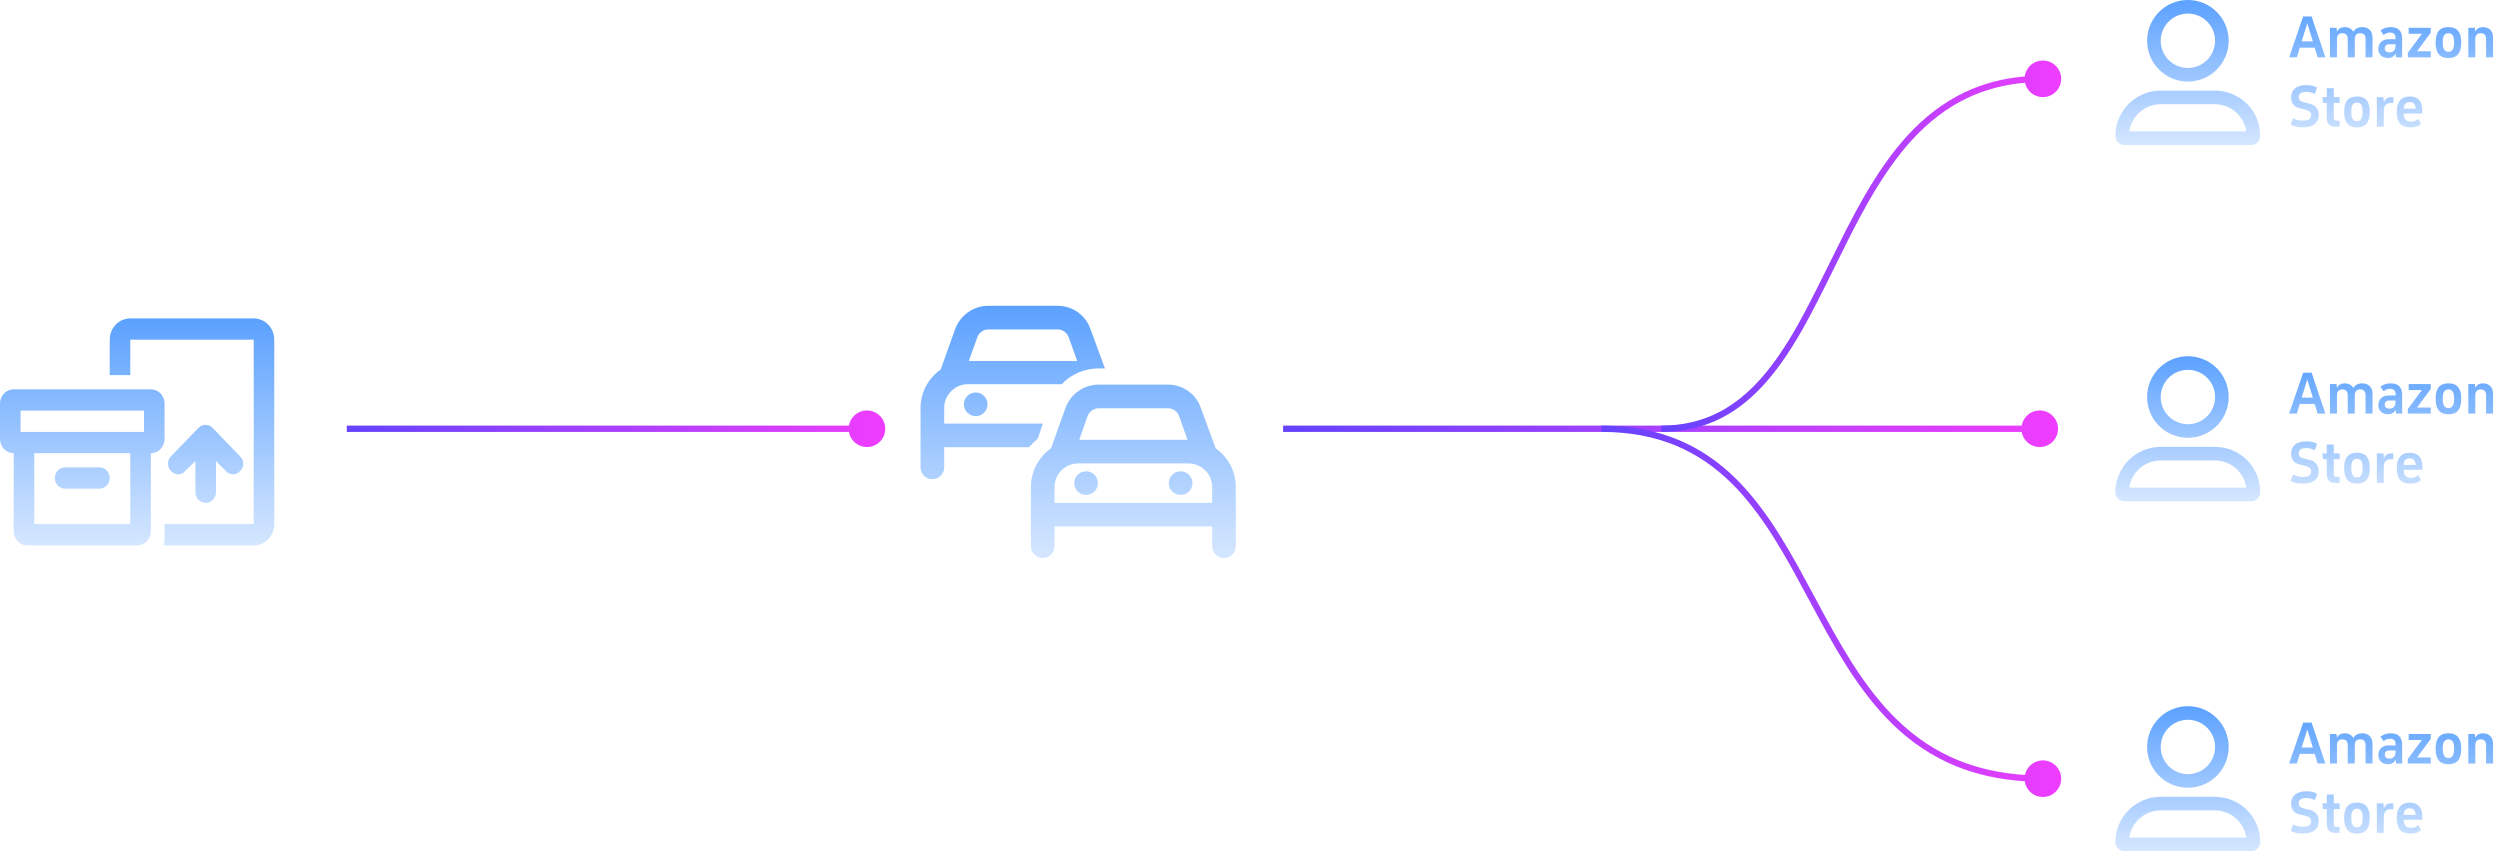<svg xmlns="http://www.w3.org/2000/svg" xmlns:xlink="http://www.w3.org/1999/xlink" fill="none" version="1.1" width="793" height="270" viewBox="0 0 793 270"><defs><linearGradient x1="759.5" y1="2" x2="759.5" y2="46" gradientUnits="userSpaceOnUse" id="master_svg0_773_21702"><stop offset="0%" stop-color="#5BA1FF" stop-opacity="1"/><stop offset="98.809%" stop-color="#D4E6FF" stop-opacity="1"/></linearGradient><linearGradient x1="759.5" y1="115" x2="759.5" y2="159" gradientUnits="userSpaceOnUse" id="master_svg1_773_21702"><stop offset="0%" stop-color="#5BA1FF" stop-opacity="1"/><stop offset="98.809%" stop-color="#D4E6FF" stop-opacity="1"/></linearGradient><linearGradient x1="759.5" y1="226" x2="759.5" y2="270" gradientUnits="userSpaceOnUse" id="master_svg2_773_21702"><stop offset="0%" stop-color="#5BA1FF" stop-opacity="1"/><stop offset="98.809%" stop-color="#D4E6FF" stop-opacity="1"/></linearGradient><linearGradient x1="0.5" y1="0" x2="0.5" y2="1" id="master_svg3_773_21702"><stop offset="0%" stop-color="#5BA1FF" stop-opacity="1"/><stop offset="98.809%" stop-color="#D4E6FF" stop-opacity="1"/></linearGradient><linearGradient x1="0.5" y1="0" x2="0.5" y2="1" id="master_svg4_773_21702"><stop offset="0%" stop-color="#5BA1FF" stop-opacity="1"/><stop offset="98.809%" stop-color="#D4E6FF" stop-opacity="1"/></linearGradient><linearGradient x1="0.5" y1="0" x2="0.5" y2="1" id="master_svg5_773_21702"><stop offset="0%" stop-color="#5BA1FF" stop-opacity="1"/><stop offset="98.809%" stop-color="#D4E6FF" stop-opacity="1"/></linearGradient><linearGradient x1="1" y1="0.5" x2="0" y2="0.5" id="master_svg6_993_20153"><stop offset="0%" stop-color="#EF3DFF" stop-opacity="1"/><stop offset="99.286%" stop-color="#6543FF" stop-opacity="1"/></linearGradient><linearGradient x1="1" y1="0.5" x2="0" y2="0.5" id="master_svg7_993_20153"><stop offset="0%" stop-color="#EF3DFF" stop-opacity="1"/><stop offset="99.286%" stop-color="#6543FF" stop-opacity="1"/></linearGradient><linearGradient x1="1" y1="0.5" x2="0" y2="0.5" id="master_svg8_993_20153"><stop offset="0%" stop-color="#EF3DFF" stop-opacity="1"/><stop offset="99.286%" stop-color="#6543FF" stop-opacity="1"/></linearGradient><linearGradient x1="1" y1="0.5" x2="0" y2="0.5" id="master_svg9_993_20153"><stop offset="0%" stop-color="#EF3DFF" stop-opacity="1"/><stop offset="99.286%" stop-color="#6543FF" stop-opacity="1"/></linearGradient><linearGradient x1="0.5" y1="0" x2="0.5" y2="1" id="master_svga_773_21702"><stop offset="0%" stop-color="#5BA1FF" stop-opacity="1"/><stop offset="98.809%" stop-color="#D4E6FF" stop-opacity="1"/></linearGradient><linearGradient x1="0.5" y1="0" x2="0.5" y2="1" id="master_svgb_773_21702"><stop offset="0%" stop-color="#5BA1FF" stop-opacity="1"/><stop offset="98.809%" stop-color="#D4E6FF" stop-opacity="1"/></linearGradient></defs><g><g><g><g><path d="M737.61,18.187L733.236,5.214L730.572,5.214L726.108,18.187L728.556,18.187L729.492,15.124L734.208,15.124L735.162,18.187L737.61,18.187ZM733.632,13.124L730.086,13.124L731.868,7.412L733.632,13.124ZM752.568,18.187L752.568,12.007C752.568,9.809,751.272,8.601,749.328,8.601C747.978,8.601,746.988,9.124,746.466,10.079C745.98,9.142,744.99,8.601,743.73,8.601C742.596,8.601,741.75,9.052,741.3,10.025L741.138,8.818L739.068,8.818L739.068,18.187L741.282,18.187L741.282,12.367C741.282,11.124,741.948,10.529,742.992,10.529C744.036,10.529,744.702,11.106,744.702,12.349L744.702,18.187L746.934,18.187L746.934,12.367C746.934,11.124,747.6,10.529,748.644,10.529C749.706,10.529,750.354,11.07,750.354,12.349L750.354,18.187L752.568,18.187ZM761.964,18.187L761.964,12.313C761.964,9.737,760.668,8.601,758.274,8.601C757.14,8.601,756.096,8.908,755.07,9.665L756.096,11.124C756.654,10.619,757.32,10.331,758.13,10.331C759.246,10.331,759.876,10.908,759.876,11.953L759.876,12.439L757.68,12.439C755.628,12.439,754.404,13.736,754.404,15.556C754.404,17.196,755.61,18.403,757.41,18.403C758.616,18.403,759.372,17.971,759.894,16.944L760.02,18.187L761.964,18.187ZM759.876,14.043L759.876,14.367C759.876,15.899,759.174,16.62,757.932,16.62C756.942,16.62,756.456,16.151,756.456,15.394C756.456,14.511,756.942,14.043,757.914,14.043L759.876,14.043ZM771.036,10.385L771.036,8.818L764.034,8.818L764.034,10.728L768.228,10.728L763.764,16.746L763.764,18.187L771.036,18.187L771.036,16.259L766.698,16.259L771.036,10.385ZM780.702,13.485C780.702,10.674,779.802,8.601,776.634,8.601C773.466,8.601,772.584,10.71,772.584,13.485C772.584,16.367,773.52,18.403,776.634,18.403C779.784,18.403,780.702,16.367,780.702,13.485ZM778.452,13.485C778.452,14.926,778.146,16.457,776.634,16.457C775.14,16.457,774.834,14.908,774.834,13.485C774.834,12.079,775.05,10.529,776.634,10.529C778.236,10.529,778.452,12.061,778.452,13.485ZM790.8,18.187L790.8,11.953C790.8,9.755,789.504,8.601,787.56,8.601C786.462,8.601,785.634,9.052,785.184,10.025L785.022,8.818L782.952,8.818L782.952,18.187L785.166,18.187L785.166,12.331C785.166,11.124,785.832,10.529,786.876,10.529C787.974,10.529,788.586,11.142,788.586,12.349L788.586,18.187L790.8,18.187ZM726.576,39.538C727.674,40.187,729.042,40.403,730.572,40.403C734.046,40.403,735.54,38.71,735.522,36.439C735.522,34.638,734.406,33.322,732.66,32.89L730.716,32.403C729.582,32.133,729.168,31.755,729.168,30.692C729.168,29.791,729.816,29.142,731.544,29.142C732.48,29.142,733.344,29.304,734.262,29.845L734.982,27.773C733.92,27.16,732.642,26.998,731.454,26.998C728.376,26.998,726.738,28.566,726.738,30.872C726.738,32.71,727.638,33.881,729.366,34.313L731.31,34.8C732.552,35.106,733.11,35.664,733.074,36.511C733.074,37.682,732.354,38.259,730.464,38.259C729.456,38.259,728.34,38.061,727.386,37.52L726.576,39.538ZM742.128,38.295L741.228,38.295C740.526,38.295,740.274,38.007,740.274,37.358L740.274,32.655L742.128,32.655L742.128,30.818L740.274,30.818L740.274,28.007L738.06,28.007L738.06,30.818L736.656,30.818L736.836,32.655L738.06,32.655L738.06,37.449C738.06,39.34,739.032,40.187,740.832,40.187L742.128,40.187L742.128,38.295ZM751.686,35.484C751.686,32.674,750.786,30.602,747.618,30.602C744.45,30.602,743.568,32.71,743.568,35.484C743.568,38.367,744.504,40.403,747.618,40.403C750.768,40.403,751.686,38.367,751.686,35.484ZM749.436,35.484C749.436,36.926,749.13,38.457,747.618,38.457C746.124,38.457,745.818,36.908,745.818,35.484C745.818,34.079,746.034,32.529,747.618,32.529C749.22,32.529,749.436,34.061,749.436,35.484ZM759.174,30.818L758.436,30.818C757.32,30.818,756.492,31.43,756.168,32.457L756.006,30.818L753.936,30.818L753.936,40.187L756.132,40.187L756.132,35.178C756.132,33.484,756.996,32.674,758.238,32.674L759.174,32.674L759.174,30.818ZM768.372,36.025L768.372,34.962C768.372,32.331,767.094,30.602,764.412,30.602C761.478,30.602,760.254,32.511,760.254,35.484C760.254,38.782,761.568,40.403,764.52,40.403C765.816,40.403,766.932,40.187,767.958,39.268L767.058,37.737C766.41,38.349,765.672,38.584,764.826,38.584C763.188,38.584,762.468,37.737,762.45,36.025L768.372,36.025ZM762.45,34.475C762.468,33.214,763.08,32.385,764.34,32.385C765.582,32.385,766.23,33.196,766.23,34.475L762.45,34.475Z" fill="url(#master_svg0_773_21702)" fill-opacity="1"/></g></g></g><g><g><g><path d="M737.61,131.187L733.236,118.214L730.572,118.214L726.108,131.187L728.556,131.187L729.492,128.124L734.208,128.124L735.162,131.187L737.61,131.187ZM733.632,126.124L730.086,126.124L731.868,120.412L733.632,126.124ZM752.568,131.187L752.568,125.007C752.568,122.809,751.272,121.601,749.328,121.601C747.978,121.601,746.988,122.124,746.466,123.079C745.98,122.142,744.99,121.601,743.73,121.601C742.596,121.601,741.75,122.052,741.3,123.025L741.138,121.818L739.068,121.818L739.068,131.187L741.282,131.187L741.282,125.367C741.282,124.124,741.948,123.529,742.992,123.529C744.036,123.529,744.702,124.106,744.702,125.349L744.702,131.187L746.934,131.187L746.934,125.367C746.934,124.124,747.6,123.529,748.644,123.529C749.706,123.529,750.354,124.07,750.354,125.349L750.354,131.187L752.568,131.187ZM761.964,131.187L761.964,125.313C761.964,122.737,760.668,121.601,758.274,121.601C757.14,121.601,756.096,121.908,755.07,122.665L756.096,124.124C756.654,123.619,757.32,123.331,758.13,123.331C759.246,123.331,759.876,123.908,759.876,124.953L759.876,125.439L757.68,125.439C755.628,125.439,754.404,126.737,754.404,128.556C754.404,130.196,755.61,131.403,757.41,131.403C758.616,131.403,759.372,130.971,759.894,129.944L760.02,131.187L761.964,131.187ZM759.876,127.043L759.876,127.367C759.876,128.899,759.174,129.62,757.932,129.62C756.942,129.62,756.456,129.151,756.456,128.394C756.456,127.511,756.942,127.043,757.914,127.043L759.876,127.043ZM771.036,123.385L771.036,121.818L764.034,121.818L764.034,123.728L768.228,123.728L763.764,129.746L763.764,131.187L771.036,131.187L771.036,129.259L766.698,129.259L771.036,123.385ZM780.702,126.484C780.702,123.674,779.802,121.601,776.634,121.601C773.466,121.601,772.584,123.71,772.584,126.484C772.584,129.367,773.52,131.403,776.634,131.403C779.784,131.403,780.702,129.367,780.702,126.484ZM778.452,126.484C778.452,127.926,778.146,129.457,776.634,129.457C775.14,129.457,774.834,127.908,774.834,126.484C774.834,125.079,775.05,123.529,776.634,123.529C778.236,123.529,778.452,125.061,778.452,126.484ZM790.8,131.187L790.8,124.953C790.8,122.755,789.504,121.601,787.56,121.601C786.462,121.601,785.634,122.052,785.184,123.025L785.022,121.818L782.952,121.818L782.952,131.187L785.166,131.187L785.166,125.331C785.166,124.124,785.832,123.529,786.876,123.529C787.974,123.529,788.586,124.142,788.586,125.349L788.586,131.187L790.8,131.187ZM726.576,152.538C727.674,153.187,729.042,153.403,730.572,153.403C734.046,153.403,735.54,151.71,735.522,149.439C735.522,147.638,734.406,146.322,732.66,145.89L730.716,145.403C729.582,145.133,729.168,144.755,729.168,143.691C729.168,142.791,729.816,142.142,731.544,142.142C732.48,142.142,733.344,142.304,734.262,142.845L734.982,140.773C733.92,140.16,732.642,139.998,731.454,139.998C728.376,139.998,726.738,141.565,726.738,143.872C726.738,145.71,727.638,146.881,729.366,147.313L731.31,147.8C732.552,148.106,733.11,148.665,733.074,149.511C733.074,150.683,732.354,151.259,730.464,151.259C729.456,151.259,728.34,151.061,727.386,150.52L726.576,152.538ZM742.128,151.295L741.228,151.295C740.526,151.295,740.274,151.007,740.274,150.358L740.274,145.655L742.128,145.655L742.128,143.818L740.274,143.818L740.274,141.007L738.06,141.007L738.06,143.818L736.656,143.818L736.836,145.655L738.06,145.655L738.06,150.448C738.06,152.34,739.032,153.187,740.832,153.187L742.128,153.187L742.128,151.295ZM751.686,148.484C751.686,145.674,750.786,143.601,747.618,143.601C744.45,143.601,743.568,145.71,743.568,148.484C743.568,151.367,744.504,153.403,747.618,153.403C750.768,153.403,751.686,151.367,751.686,148.484ZM749.436,148.484C749.436,149.926,749.13,151.457,747.618,151.457C746.124,151.457,745.818,149.908,745.818,148.484C745.818,147.079,746.034,145.529,747.618,145.529C749.22,145.529,749.436,147.061,749.436,148.484ZM759.174,143.818L758.436,143.818C757.32,143.818,756.492,144.43,756.168,145.457L756.006,143.818L753.936,143.818L753.936,153.187L756.132,153.187L756.132,148.178C756.132,146.484,756.996,145.674,758.238,145.674L759.174,145.674L759.174,143.818ZM768.372,149.025L768.372,147.962C768.372,145.331,767.094,143.601,764.412,143.601C761.478,143.601,760.254,145.511,760.254,148.484C760.254,151.782,761.568,153.403,764.52,153.403C765.816,153.403,766.932,153.187,767.958,152.268L767.058,150.737C766.41,151.349,765.672,151.584,764.826,151.584C763.188,151.584,762.468,150.737,762.45,149.025L768.372,149.025ZM762.45,147.475C762.468,146.214,763.08,145.385,764.34,145.385C765.582,145.385,766.23,146.196,766.23,147.475L762.45,147.475Z" fill="url(#master_svg1_773_21702)" fill-opacity="1"/></g></g></g><g><g><path d="M737.61,242.187L733.236,229.214L730.572,229.214L726.108,242.187L728.556,242.187L729.492,239.124L734.208,239.124L735.162,242.187L737.61,242.187ZM733.632,237.124L730.086,237.124L731.868,231.412L733.632,237.124ZM752.568,242.187L752.568,236.007C752.568,233.809,751.272,232.601,749.328,232.601C747.978,232.601,746.988,233.124,746.466,234.079C745.98,233.142,744.99,232.601,743.73,232.601C742.596,232.601,741.75,233.052,741.3,234.025L741.138,232.818L739.068,232.818L739.068,242.187L741.282,242.187L741.282,236.367C741.282,235.124,741.948,234.529,742.992,234.529C744.036,234.529,744.702,235.106,744.702,236.349L744.702,242.187L746.934,242.187L746.934,236.367C746.934,235.124,747.6,234.529,748.644,234.529C749.706,234.529,750.354,235.07,750.354,236.349L750.354,242.187L752.568,242.187ZM761.964,242.187L761.964,236.313C761.964,233.737,760.668,232.601,758.274,232.601C757.14,232.601,756.096,232.908,755.07,233.665L756.096,235.124C756.654,234.619,757.32,234.331,758.13,234.331C759.246,234.331,759.876,234.908,759.876,235.953L759.876,236.439L757.68,236.439C755.628,236.439,754.404,237.737,754.404,239.556C754.404,241.196,755.61,242.403,757.41,242.403C758.616,242.403,759.372,241.971,759.894,240.944L760.02,242.187L761.964,242.187ZM759.876,238.043L759.876,238.367C759.876,239.899,759.174,240.62,757.932,240.62C756.942,240.62,756.456,240.151,756.456,239.394C756.456,238.511,756.942,238.043,757.914,238.043L759.876,238.043ZM771.036,234.385L771.036,232.818L764.034,232.818L764.034,234.728L768.228,234.728L763.764,240.746L763.764,242.187L771.036,242.187L771.036,240.259L766.698,240.259L771.036,234.385ZM780.702,237.484C780.702,234.674,779.802,232.601,776.634,232.601C773.466,232.601,772.584,234.71,772.584,237.484C772.584,240.367,773.52,242.403,776.634,242.403C779.784,242.403,780.702,240.367,780.702,237.484ZM778.452,237.484C778.452,238.926,778.146,240.457,776.634,240.457C775.14,240.457,774.834,238.908,774.834,237.484C774.834,236.079,775.05,234.529,776.634,234.529C778.236,234.529,778.452,236.061,778.452,237.484ZM790.8,242.187L790.8,235.953C790.8,233.755,789.504,232.601,787.56,232.601C786.462,232.601,785.634,233.052,785.184,234.025L785.022,232.818L782.952,232.818L782.952,242.187L785.166,242.187L785.166,236.331C785.166,235.124,785.832,234.529,786.876,234.529C787.974,234.529,788.586,235.142,788.586,236.349L788.586,242.187L790.8,242.187ZM726.576,263.538C727.674,264.187,729.042,264.403,730.572,264.403C734.046,264.403,735.54,262.71,735.522,260.439C735.522,258.638,734.406,257.322,732.66,256.89L730.716,256.403C729.582,256.133,729.168,255.755,729.168,254.691C729.168,253.791,729.816,253.142,731.544,253.142C732.48,253.142,733.344,253.304,734.262,253.845L734.982,251.773C733.92,251.16,732.642,250.998,731.454,250.998C728.376,250.998,726.738,252.565,726.738,254.872C726.738,256.71,727.638,257.881,729.366,258.313L731.31,258.8C732.552,259.106,733.11,259.664,733.074,260.511C733.074,261.683,732.354,262.259,730.464,262.259C729.456,262.259,728.34,262.061,727.386,261.52L726.576,263.538ZM742.128,262.295L741.228,262.295C740.526,262.295,740.274,262.007,740.274,261.358L740.274,256.655L742.128,256.655L742.128,254.818L740.274,254.818L740.274,252.007L738.06,252.007L738.06,254.818L736.656,254.818L736.836,256.655L738.06,256.655L738.06,261.449C738.06,263.34,739.032,264.187,740.832,264.187L742.128,264.187L742.128,262.295ZM751.686,259.485C751.686,256.674,750.786,254.601,747.618,254.601C744.45,254.601,743.568,256.71,743.568,259.485C743.568,262.367,744.504,264.403,747.618,264.403C750.768,264.403,751.686,262.367,751.686,259.485ZM749.436,259.485C749.436,260.926,749.13,262.457,747.618,262.457C746.124,262.457,745.818,260.908,745.818,259.485C745.818,258.079,746.034,256.529,747.618,256.529C749.22,256.529,749.436,258.061,749.436,259.485ZM759.174,254.818L758.436,254.818C757.32,254.818,756.492,255.43,756.168,256.457L756.006,254.818L753.936,254.818L753.936,264.187L756.132,264.187L756.132,259.178C756.132,257.484,756.996,256.674,758.238,256.674L759.174,256.674L759.174,254.818ZM768.372,260.025L768.372,258.962C768.372,256.331,767.094,254.601,764.412,254.601C761.478,254.601,760.254,256.511,760.254,259.485C760.254,262.782,761.568,264.403,764.52,264.403C765.816,264.403,766.932,264.187,767.958,263.268L767.058,261.737C766.41,262.349,765.672,262.584,764.826,262.584C763.188,262.584,762.468,261.737,762.45,260.025L768.372,260.025ZM762.45,258.475C762.468,257.214,763.08,256.385,764.34,256.385C765.582,256.385,766.23,257.196,766.23,258.475L762.45,258.475Z" fill="url(#master_svg2_773_21702)" fill-opacity="1"/></g></g><g><path d="M694,249.875C701.145,249.875,706.938,244.083,706.938,236.938C706.938,229.792,701.145,224,694,224C686.856,224,681.062,229.792,681.062,236.938C681.062,244.083,686.857,249.875,694,249.875ZM694,228.312C698.756,228.312,702.625,232.181,702.625,236.938C702.625,241.693,698.756,245.562,694,245.562C689.245,245.562,685.375,241.693,685.375,236.938C685.375,232.181,689.247,228.312,694,228.312ZM702.544,252.75L685.375,252.75C677.436,252.75,671,259.185,671,267.125C671,268.712,672.287,270,673.794,270L714.125,270C715.712,270,716.919,268.712,716.919,267.125C717,259.183,710.567,252.75,702.544,252.75ZM675.415,265.688C676.115,260.817,680.315,257.062,685.379,257.062L702.548,257.062C707.609,257.062,711.811,260.817,712.511,265.688L675.415,265.688Z" fill="url(#master_svg3_773_21702)" fill-opacity="1"/></g><g><path d="M694,25.875C701.145,25.875,706.938,20.083,706.938,12.938C706.938,5.792,701.145,0,694,0C686.856,0,681.062,5.792,681.062,12.938C681.062,20.083,686.857,25.875,694,25.875ZM694,4.312C698.756,4.312,702.625,8.181,702.625,12.938C702.625,17.693,698.756,21.562,694,21.562C689.245,21.562,685.375,17.693,685.375,12.938C685.375,8.181,689.247,4.312,694,4.312ZM702.544,28.75L685.375,28.75C677.436,28.75,671,35.185,671,43.125C671,44.712,672.287,46,673.794,46L714.125,46C715.712,46,716.919,44.712,716.919,43.125C717,35.183,710.567,28.75,702.544,28.75ZM675.415,41.688C676.115,36.817,680.315,33.062,685.379,33.062L702.548,33.062C707.609,33.062,711.811,36.817,712.511,41.688L675.415,41.688Z" fill="url(#master_svg4_773_21702)" fill-opacity="1"/></g><g><path d="M694,138.875C701.145,138.875,706.938,133.083,706.938,125.938C706.938,118.792,701.145,113,694,113C686.856,113,681.062,118.792,681.062,125.938C681.062,133.083,686.857,138.875,694,138.875ZM694,117.312C698.756,117.312,702.625,121.181,702.625,125.938C702.625,130.693,698.756,134.562,694,134.562C689.245,134.562,685.375,130.693,685.375,125.938C685.375,121.181,689.247,117.312,694,117.312ZM702.544,141.75L685.375,141.75C677.436,141.75,671,148.185,671,156.125C671,157.713,672.287,159,673.794,159L714.125,159C715.712,159,716.919,157.713,716.919,156.125C717,148.183,710.567,141.75,702.544,141.75ZM675.415,154.688C676.115,149.817,680.315,146.062,685.379,146.062L702.548,146.062C707.609,146.062,711.811,149.817,712.511,154.688L675.415,154.688Z" fill="url(#master_svg5_773_21702)" fill-opacity="1"/></g><g><path d="M275,141.8Q275.142,141.8,275.285,141.793Q275.427,141.786,275.568,141.772Q275.71,141.758,275.851,141.737Q275.992,141.716,276.132,141.689Q276.271,141.661,276.409,141.626Q276.547,141.592,276.684,141.55Q276.82,141.509,276.954,141.461Q277.088,141.413,277.22,141.358Q277.351,141.304,277.48,141.243Q277.608,141.182,277.734,141.115Q277.86,141.048,277.982,140.975Q278.104,140.902,278.222,140.823Q278.341,140.743,278.455,140.659Q278.569,140.574,278.679,140.483Q278.79,140.393,278.895,140.298Q279.001,140.202,279.101,140.101Q279.202,140.001,279.298,139.895Q279.393,139.79,279.483,139.679Q279.574,139.569,279.659,139.455Q279.743,139.341,279.823,139.222Q279.902,139.104,279.975,138.982Q280.048,138.86,280.115,138.734Q280.182,138.609,280.243,138.48Q280.304,138.351,280.358,138.22Q280.413,138.088,280.461,137.954Q280.509,137.82,280.55,137.684Q280.592,137.547,280.626,137.409Q280.661,137.271,280.689,137.132Q280.716,136.992,280.737,136.851Q280.758,136.71,280.772,136.569Q280.786,136.427,280.793,136.285Q280.8,136.142,280.8,136Q280.8,135.858,280.793,135.715Q280.786,135.573,280.772,135.431Q280.758,135.29,280.737,135.149Q280.716,135.008,280.689,134.868Q280.661,134.729,280.626,134.591Q280.592,134.453,280.55,134.316Q280.509,134.18,280.461,134.046Q280.413,133.912,280.358,133.78Q280.304,133.649,280.243,133.52Q280.182,133.391,280.115,133.266Q280.048,133.14,279.975,133.018Q279.902,132.896,279.823,132.778Q279.743,132.659,279.659,132.545Q279.574,132.431,279.483,132.321Q279.393,132.21,279.298,132.105Q279.202,131.999,279.101,131.899Q279.001,131.798,278.895,131.702Q278.79,131.607,278.679,131.517Q278.569,131.426,278.455,131.341Q278.341,131.257,278.222,131.177Q278.104,131.098,277.982,131.025Q277.86,130.952,277.734,130.885Q277.608,130.818,277.48,130.757Q277.351,130.696,277.22,130.642Q277.088,130.587,276.954,130.539Q276.82,130.491,276.684,130.45Q276.547,130.408,276.409,130.374Q276.271,130.339,276.132,130.311Q275.992,130.284,275.851,130.263Q275.71,130.242,275.568,130.228Q275.427,130.214,275.285,130.207Q275.142,130.2,275,130.2Q274.747,130.2,274.494,130.222Q274.242,130.244,273.992,130.288Q273.742,130.332,273.498,130.398Q273.253,130.464,273.015,130.55Q272.776,130.637,272.547,130.744Q272.317,130.852,272.098,130.978Q271.878,131.105,271.671,131.251Q271.463,131.396,271.269,131.559Q271.075,131.722,270.896,131.902Q270.717,132.081,270.554,132.275Q270.391,132.47,270.246,132.677Q270.101,132.885,269.974,133.105Q269.848,133.324,269.741,133.554Q269.634,133.784,269.548,134.022Q269.461,134.261,269.396,134.505Q269.331,134.75,269.287,135L110,135L110,137L269.287,137Q269.331,137.25,269.396,137.495Q269.461,137.739,269.548,137.978Q269.634,138.216,269.741,138.446Q269.848,138.676,269.974,138.895Q270.101,139.115,270.246,139.323Q270.391,139.53,270.554,139.725Q270.717,139.919,270.896,140.098Q271.075,140.278,271.269,140.441Q271.463,140.604,271.671,140.749Q271.878,140.895,272.098,141.022Q272.317,141.148,272.547,141.256Q272.776,141.363,273.015,141.45Q273.253,141.536,273.498,141.602Q273.742,141.668,273.992,141.712Q274.242,141.756,274.494,141.778Q274.747,141.8,275,141.8Z" fill-rule="evenodd" fill="url(#master_svg6_993_20153)" fill-opacity="1"/></g><g><path d="M647,141.8Q647.142,141.8,647.285,141.793Q647.427,141.786,647.569,141.772Q647.71,141.758,647.851,141.737Q647.992,141.716,648.132,141.689Q648.271,141.661,648.409,141.626Q648.547,141.592,648.684,141.55Q648.82,141.509,648.954,141.461Q649.088,141.413,649.22,141.358Q649.351,141.304,649.48,141.243Q649.608,141.182,649.734,141.115Q649.86,141.048,649.982,140.975Q650.104,140.902,650.222,140.823Q650.341,140.743,650.455,140.659Q650.569,140.574,650.679,140.483Q650.789,140.393,650.895,140.298Q651,140.202,651.101,140.101Q651.202,140.001,651.297,139.895Q651.393,139.79,651.483,139.679Q651.574,139.569,651.659,139.455Q651.743,139.341,651.822,139.222Q651.902,139.104,651.975,138.982Q652.048,138.86,652.115,138.734Q652.182,138.609,652.243,138.48Q652.304,138.351,652.358,138.22Q652.413,138.088,652.461,137.954Q652.509,137.82,652.55,137.684Q652.592,137.547,652.626,137.409Q652.661,137.271,652.689,137.132Q652.716,136.992,652.737,136.851Q652.758,136.71,652.772,136.569Q652.786,136.427,652.793,136.285Q652.8,136.142,652.8,136Q652.8,135.858,652.793,135.715Q652.786,135.573,652.772,135.431Q652.758,135.29,652.737,135.149Q652.716,135.008,652.689,134.868Q652.661,134.729,652.626,134.591Q652.592,134.453,652.55,134.316Q652.509,134.18,652.461,134.046Q652.413,133.912,652.358,133.78Q652.304,133.649,652.243,133.52Q652.182,133.391,652.115,133.266Q652.048,133.14,651.975,133.018Q651.902,132.896,651.822,132.778Q651.743,132.659,651.659,132.545Q651.574,132.431,651.483,132.321Q651.393,132.21,651.298,132.105Q651.202,131.999,651.101,131.899Q651.001,131.798,650.895,131.702Q650.79,131.607,650.679,131.517Q650.569,131.426,650.455,131.341Q650.341,131.257,650.222,131.177Q650.104,131.098,649.982,131.025Q649.86,130.952,649.734,130.885Q649.608,130.818,649.48,130.757Q649.351,130.696,649.22,130.642Q649.088,130.587,648.954,130.539Q648.82,130.491,648.684,130.45Q648.547,130.408,648.409,130.374Q648.271,130.339,648.132,130.311Q647.992,130.284,647.851,130.263Q647.71,130.242,647.569,130.228Q647.427,130.214,647.285,130.207Q647.142,130.2,647,130.2Q646.747,130.2,646.494,130.222Q646.242,130.244,645.992,130.288Q645.742,130.332,645.498,130.398Q645.253,130.464,645.015,130.55Q644.776,130.637,644.547,130.744Q644.317,130.852,644.098,130.978Q643.878,131.105,643.671,131.251Q643.463,131.396,643.269,131.559Q643.075,131.722,642.896,131.902Q642.717,132.081,642.554,132.275Q642.391,132.47,642.246,132.677Q642.101,132.885,641.974,133.105Q641.848,133.324,641.741,133.554Q641.634,133.784,641.548,134.022Q641.461,134.261,641.396,134.505Q641.331,134.75,641.287,135L407,135L407,137L641.287,137Q641.331,137.25,641.396,137.495Q641.461,137.739,641.548,137.978Q641.634,138.216,641.741,138.446Q641.848,138.676,641.974,138.895Q642.101,139.115,642.246,139.323Q642.391,139.53,642.554,139.725Q642.717,139.919,642.896,140.098Q643.075,140.278,643.269,140.441Q643.463,140.604,643.671,140.749Q643.878,140.895,644.098,141.022Q644.317,141.148,644.547,141.256Q644.776,141.363,645.015,141.45Q645.253,141.536,645.498,141.602Q645.742,141.668,645.992,141.712Q646.242,141.756,646.494,141.778Q646.747,141.8,647,141.8Z" fill-rule="evenodd" fill="url(#master_svg7_993_20153)" fill-opacity="1"/></g><g><path d="M648,30.8Q648.142,30.8,648.285,30.793Q648.427,30.786,648.568,30.772Q648.71,30.758,648.851,30.737Q648.992,30.716,649.132,30.689Q649.271,30.661,649.409,30.626Q649.547,30.592,649.684,30.55Q649.82,30.509,649.954,30.461Q650.088,30.413,650.22,30.358Q650.351,30.304,650.48,30.243Q650.609,30.182,650.734,30.115Q650.86,30.048,650.982,29.975Q651.104,29.902,651.222,29.823Q651.341,29.743,651.455,29.659Q651.569,29.574,651.679,29.483Q651.79,29.393,651.895,29.298Q652.001,29.202,652.101,29.101Q652.202,29.001,652.298,28.895Q652.393,28.79,652.483,28.679Q652.574,28.569,652.659,28.455Q652.743,28.341,652.823,28.222Q652.902,28.104,652.975,27.982Q653.048,27.86,653.115,27.734Q653.182,27.609,653.243,27.48Q653.304,27.351,653.358,27.22Q653.413,27.088,653.461,26.954Q653.509,26.82,653.55,26.684Q653.592,26.547,653.626,26.409Q653.661,26.271,653.689,26.132Q653.716,25.992,653.737,25.851Q653.758,25.71,653.772,25.569Q653.786,25.427,653.793,25.285Q653.8,25.142,653.8,25Q653.8,24.858,653.793,24.715Q653.786,24.573,653.772,24.431Q653.758,24.29,653.737,24.149Q653.716,24.008,653.689,23.868Q653.661,23.729,653.626,23.591Q653.592,23.453,653.55,23.316Q653.509,23.18,653.461,23.046Q653.413,22.912,653.358,22.78Q653.304,22.649,653.243,22.52Q653.182,22.391,653.115,22.266Q653.048,22.14,652.975,22.018Q652.902,21.896,652.823,21.778Q652.743,21.659,652.659,21.545Q652.574,21.431,652.483,21.321Q652.393,21.21,652.298,21.105Q652.202,20.999,652.101,20.899Q652.001,20.798,651.895,20.702Q651.79,20.607,651.679,20.517Q651.569,20.426,651.455,20.341Q651.341,20.257,651.222,20.177Q651.104,20.098,650.982,20.025Q650.86,19.952,650.734,19.885Q650.609,19.818,650.48,19.757Q650.351,19.696,650.22,19.642Q650.088,19.587,649.954,19.539Q649.82,19.491,649.684,19.45Q649.547,19.408,649.409,19.374Q649.271,19.339,649.132,19.311Q648.992,19.284,648.851,19.263Q648.71,19.242,648.569,19.228Q648.427,19.214,648.285,19.207Q648.142,19.2,648,19.2Q647.739,19.2,647.479,19.223Q647.219,19.247,646.962,19.294Q646.705,19.34,646.453,19.41Q646.201,19.48,645.957,19.572Q645.713,19.664,645.478,19.777Q645.242,19.891,645.018,20.025Q644.794,20.159,644.583,20.313Q644.372,20.467,644.176,20.639Q643.98,20.811,643.8,21Q643.619,21.19,643.457,21.394Q643.295,21.599,643.151,21.817Q643.008,22.035,642.885,22.266Q642.762,22.496,642.66,22.736Q642.558,22.977,642.478,23.225Q642.398,23.474,642.341,23.729Q642.284,23.984,642.25,24.242Q631.902,25.133,623.147,29.297Q613.265,33.997,604.919,43.139Q598.025,50.691,591.295,62.36Q588.623,66.995,585.532,73.033Q583.684,76.643,580.11,83.917Q573.671,97.021,570.251,103.075Q564.593,113.09,559.119,119.428Q552.622,126.949,545.236,130.755Q536.999,135,527,135L527,137Q537.484,137,546.152,132.533Q553.882,128.55,560.633,120.735Q566.237,114.247,571.992,104.059Q575.441,97.955,581.905,84.799Q585.472,77.54,587.312,73.944Q590.38,67.951,593.028,63.359Q599.649,51.879,606.396,44.488Q614.478,35.635,624.006,31.103Q632.396,27.113,642.335,26.243Q642.387,26.483,642.46,26.717Q642.533,26.952,642.625,27.18Q642.718,27.408,642.829,27.627Q642.94,27.846,643.07,28.055Q643.199,28.263,643.346,28.461Q643.492,28.658,643.655,28.842Q643.818,29.026,643.995,29.196Q644.173,29.365,644.365,29.519Q644.556,29.673,644.76,29.811Q644.964,29.948,645.178,30.067Q645.393,30.187,645.617,30.288Q645.841,30.389,646.073,30.47Q646.305,30.552,646.542,30.614Q646.78,30.676,647.022,30.717Q647.265,30.758,647.509,30.779Q647.754,30.8,648,30.8Z" fill-rule="evenodd" fill="url(#master_svg8_993_20153)" fill-opacity="1"/></g><g transform="matrix(1,0,0,-1,0,494)"><path d="M648,252.8Q648.142,252.8,648.285,252.793Q648.427,252.786,648.568,252.772Q648.71,252.758,648.851,252.737Q648.992,252.716,649.132,252.689Q649.271,252.661,649.409,252.626Q649.547,252.592,649.684,252.55Q649.82,252.509,649.954,252.461Q650.088,252.413,650.22,252.358Q650.351,252.304,650.48,252.243Q650.609,252.182,650.734,252.115Q650.86,252.048,650.982,251.975Q651.104,251.902,651.222,251.823Q651.341,251.743,651.455,251.659Q651.569,251.574,651.679,251.483Q651.79,251.393,651.895,251.298Q652.001,251.202,652.101,251.101Q652.202,251.001,652.298,250.895Q652.393,250.79,652.483,250.679Q652.574,250.569,652.659,250.455Q652.743,250.341,652.823,250.222Q652.902,250.104,652.975,249.982Q653.048,249.86,653.115,249.734Q653.182,249.609,653.243,249.48Q653.304,249.351,653.358,249.22Q653.413,249.088,653.461,248.954Q653.509,248.82,653.55,248.684Q653.592,248.547,653.626,248.409Q653.661,248.271,653.689,248.132Q653.716,247.992,653.737,247.851Q653.758,247.71,653.772,247.569Q653.786,247.427,653.793,247.285Q653.8,247.142,653.8,247Q653.8,246.858,653.793,246.715Q653.786,246.573,653.772,246.431Q653.758,246.29,653.737,246.149Q653.716,246.008,653.689,245.868Q653.661,245.729,653.626,245.591Q653.592,245.453,653.55,245.316Q653.509,245.18,653.461,245.046Q653.413,244.912,653.358,244.78Q653.304,244.649,653.243,244.52Q653.182,244.391,653.115,244.266Q653.048,244.14,652.975,244.018Q652.902,243.896,652.823,243.778Q652.743,243.659,652.659,243.545Q652.574,243.431,652.483,243.321Q652.393,243.21,652.298,243.105Q652.202,242.999,652.101,242.899Q652.001,242.798,651.895,242.702Q651.79,242.607,651.679,242.517Q651.569,242.426,651.455,242.341Q651.341,242.257,651.222,242.177Q651.104,242.098,650.982,242.025Q650.86,241.952,650.734,241.885Q650.609,241.818,650.48,241.757Q650.351,241.696,650.22,241.642Q650.088,241.587,649.954,241.539Q649.82,241.491,649.684,241.45Q649.547,241.408,649.409,241.374Q649.271,241.339,649.132,241.311Q648.992,241.284,648.851,241.263Q648.71,241.242,648.568,241.228Q648.427,241.214,648.285,241.207Q648.142,241.2,648,241.2Q647.741,241.2,647.483,241.223Q647.224,241.246,646.969,241.292Q646.714,241.338,646.464,241.407Q646.214,241.476,645.972,241.566Q645.729,241.657,645.495,241.769Q645.261,241.881,645.038,242.013Q644.815,242.146,644.605,242.297Q644.395,242.449,644.199,242.619Q644.003,242.789,643.824,242.975Q643.644,243.162,643.481,243.364Q643.319,243.566,643.175,243.781Q643.031,243.997,642.907,244.225Q642.783,244.452,642.68,244.69Q642.577,244.928,642.495,245.174Q642.413,245.42,642.354,245.672Q642.295,245.925,642.258,246.181Q630.249,246.954,620.307,251.026Q609.376,255.504,600.354,264.248Q592.877,271.495,585.725,282.75Q582.88,287.228,579.602,293.084Q577.641,296.589,573.843,303.678Q570.211,310.457,568.355,313.783Q565.272,319.308,562.633,323.502Q556.069,333.93,549.397,340.562Q541.442,348.468,531.964,352.489Q521.331,357,508,357L508,359Q521.738,359,532.745,354.33Q542.578,350.158,550.807,341.98Q557.641,335.188,564.325,324.567Q566.993,320.328,570.101,314.757Q571.965,311.417,575.606,304.622Q579.395,297.55,581.347,294.06Q584.597,288.253,587.413,283.822Q594.439,272.767,601.746,265.685Q610.491,257.208,621.066,252.877Q630.677,248.94,642.322,248.181Q642.372,248.424,642.443,248.661Q642.514,248.898,642.605,249.129Q642.696,249.359,642.806,249.581Q642.916,249.803,643.045,250.014Q643.174,250.226,643.32,250.426Q643.466,250.626,643.629,250.812Q643.792,250.999,643.97,251.171Q644.148,251.343,644.34,251.5Q644.532,251.656,644.737,251.795Q644.942,251.934,645.158,252.056Q645.374,252.177,645.599,252.28Q645.825,252.382,646.058,252.465Q646.291,252.548,646.531,252.611Q646.771,252.674,647.015,252.716Q647.259,252.758,647.506,252.779Q647.752,252.8,648,252.8Z" fill-rule="evenodd" fill="url(#master_svg9_993_20153)" fill-opacity="1"/></g><g><path d="M302.941,104.466C304.541,99.989,308.781,97,313.531,97L335.469,97C340.219,97,344.453,99.989,345.922,104.466L350.531,116.984L350.531,116.859L348.531,116.859C344.016,116.859,339.672,118.734,336.812,121.859L307,121.859C302.858,121.859,299.5,125.359,299.5,129.359L299.5,134.359L330.828,134.359L329.172,139.156C328.156,140.016,327.219,140.969,326.391,141.859L299.5,141.859L299.5,148.25C299.5,150.328,297.82,152,295.75,152C293.68,152,292,150.328,292,148.25L292,129.359C292,124.422,294.528,119.922,298.397,117.203C298.419,117.141,298.442,117.062,298.469,116.984L302.941,104.466ZM313.531,104.5C311.953,104.5,310.531,105.497,310,106.989L307.322,114.5L341.672,114.5L339,106.989C338.469,105.497,337.047,104.5,335.469,104.5L313.531,104.5ZM305.75,128.25C305.75,126.172,307.43,124.5,309.5,124.5C311.578,124.5,313.25,126.172,313.25,128.25C313.25,130.328,311.578,132,309.5,132C307.43,132,305.75,130.328,305.75,128.25ZM340.75,153.25C340.75,151.172,342.422,149.5,344.5,149.5C346.578,149.5,348.25,151.172,348.25,153.25C348.25,155.328,346.578,157,344.5,157C342.422,157,340.75,155.328,340.75,153.25ZM378.25,153.25C378.25,155.328,376.578,157,374.5,157C372.422,157,370.75,155.328,370.75,153.25C370.75,151.172,372.422,149.5,374.5,149.5C376.578,149.5,378.25,151.172,378.25,153.25ZM337.938,129.469C339.547,124.984,343.781,122,348.531,122L370.469,122C375.219,122,379.453,124.984,380.922,129.469L385.531,141.984C385.562,142.062,385.578,142.141,385.609,142.203C389.469,144.922,392,149.422,392,154.5L392,173.25C392,175.328,390.328,177,388.25,177C386.172,177,384.5,175.328,384.5,173.25L384.5,167L334.5,167L334.5,173.25C334.5,175.328,332.828,177,330.75,177C328.672,177,327,175.328,327,173.25L327,154.5C327,149.422,329.531,144.922,333.391,142.203C333.422,142.141,333.438,142.062,333.469,141.984L337.938,129.469ZM348.531,129.5C346.953,129.5,345.531,130.5,345,131.984L342.328,139.5L376.672,139.5L374,131.984C373.469,130.5,372.047,129.5,370.469,129.5L348.531,129.5ZM377,147L342,147C337.859,147,334.5,150.359,334.5,154.5L334.5,159.5L384.5,159.5L384.5,154.5C384.5,150.359,381.141,147,377,147Z" fill="url(#master_svga_773_21702)" fill-opacity="1"/></g><g><path d="M80.475,107.75L41.325,107.75L41.325,119L34.8,119L34.8,107.75C34.8,104.022,37.723,101,41.325,101L80.475,101C84.077,101,87,104.022,87,107.75L87,166.25C87,169.977,84.077,173,80.475,173L51.833,173C52.064,172.17,52.2,171.537,52.2,170.75L52.2,166.25L80.475,166.25L80.475,107.75ZM76.139,144.734C77.525,146.056,77.525,148.194,76.139,149.389C74.983,150.823,72.917,150.823,71.639,149.389L68.513,146.267L68.513,156.125C68.513,157.995,67.058,159.5,65.25,159.5C63.442,159.5,61.987,157.995,61.987,156.125L61.987,146.267L58.739,149.389C57.583,150.823,55.517,150.823,54.239,149.389C52.975,148.194,52.975,146.056,54.239,144.734L62.939,135.734C64.217,134.427,66.283,134.427,67.439,135.734L76.139,144.734ZM31.538,148.25C33.346,148.25,34.8,149.755,34.8,151.625C34.8,153.495,33.346,155,31.538,155L20.663,155C18.855,155,17.4,153.495,17.4,151.625C17.4,149.755,18.855,148.25,20.663,148.25L31.538,148.25ZM0,128C0,125.511,1.948,123.5,4.35,123.5L47.85,123.5C50.256,123.5,52.2,125.511,52.2,128L52.2,139.25C52.2,141.739,50.256,143.75,47.85,143.75L47.85,168.5C47.85,170.989,45.906,173,43.5,173L8.7,173C6.298,173,4.35,170.989,4.35,168.5L4.35,143.75C1.948,143.75,0,141.739,0,139.25L0,128ZM6.525,130.25L6.525,137L45.675,137L45.675,130.25L6.525,130.25ZM10.875,166.25L41.325,166.25L41.325,143.75L10.875,143.75L10.875,166.25Z" fill="url(#master_svgb_773_21702)" fill-opacity="1"/></g></g></svg>